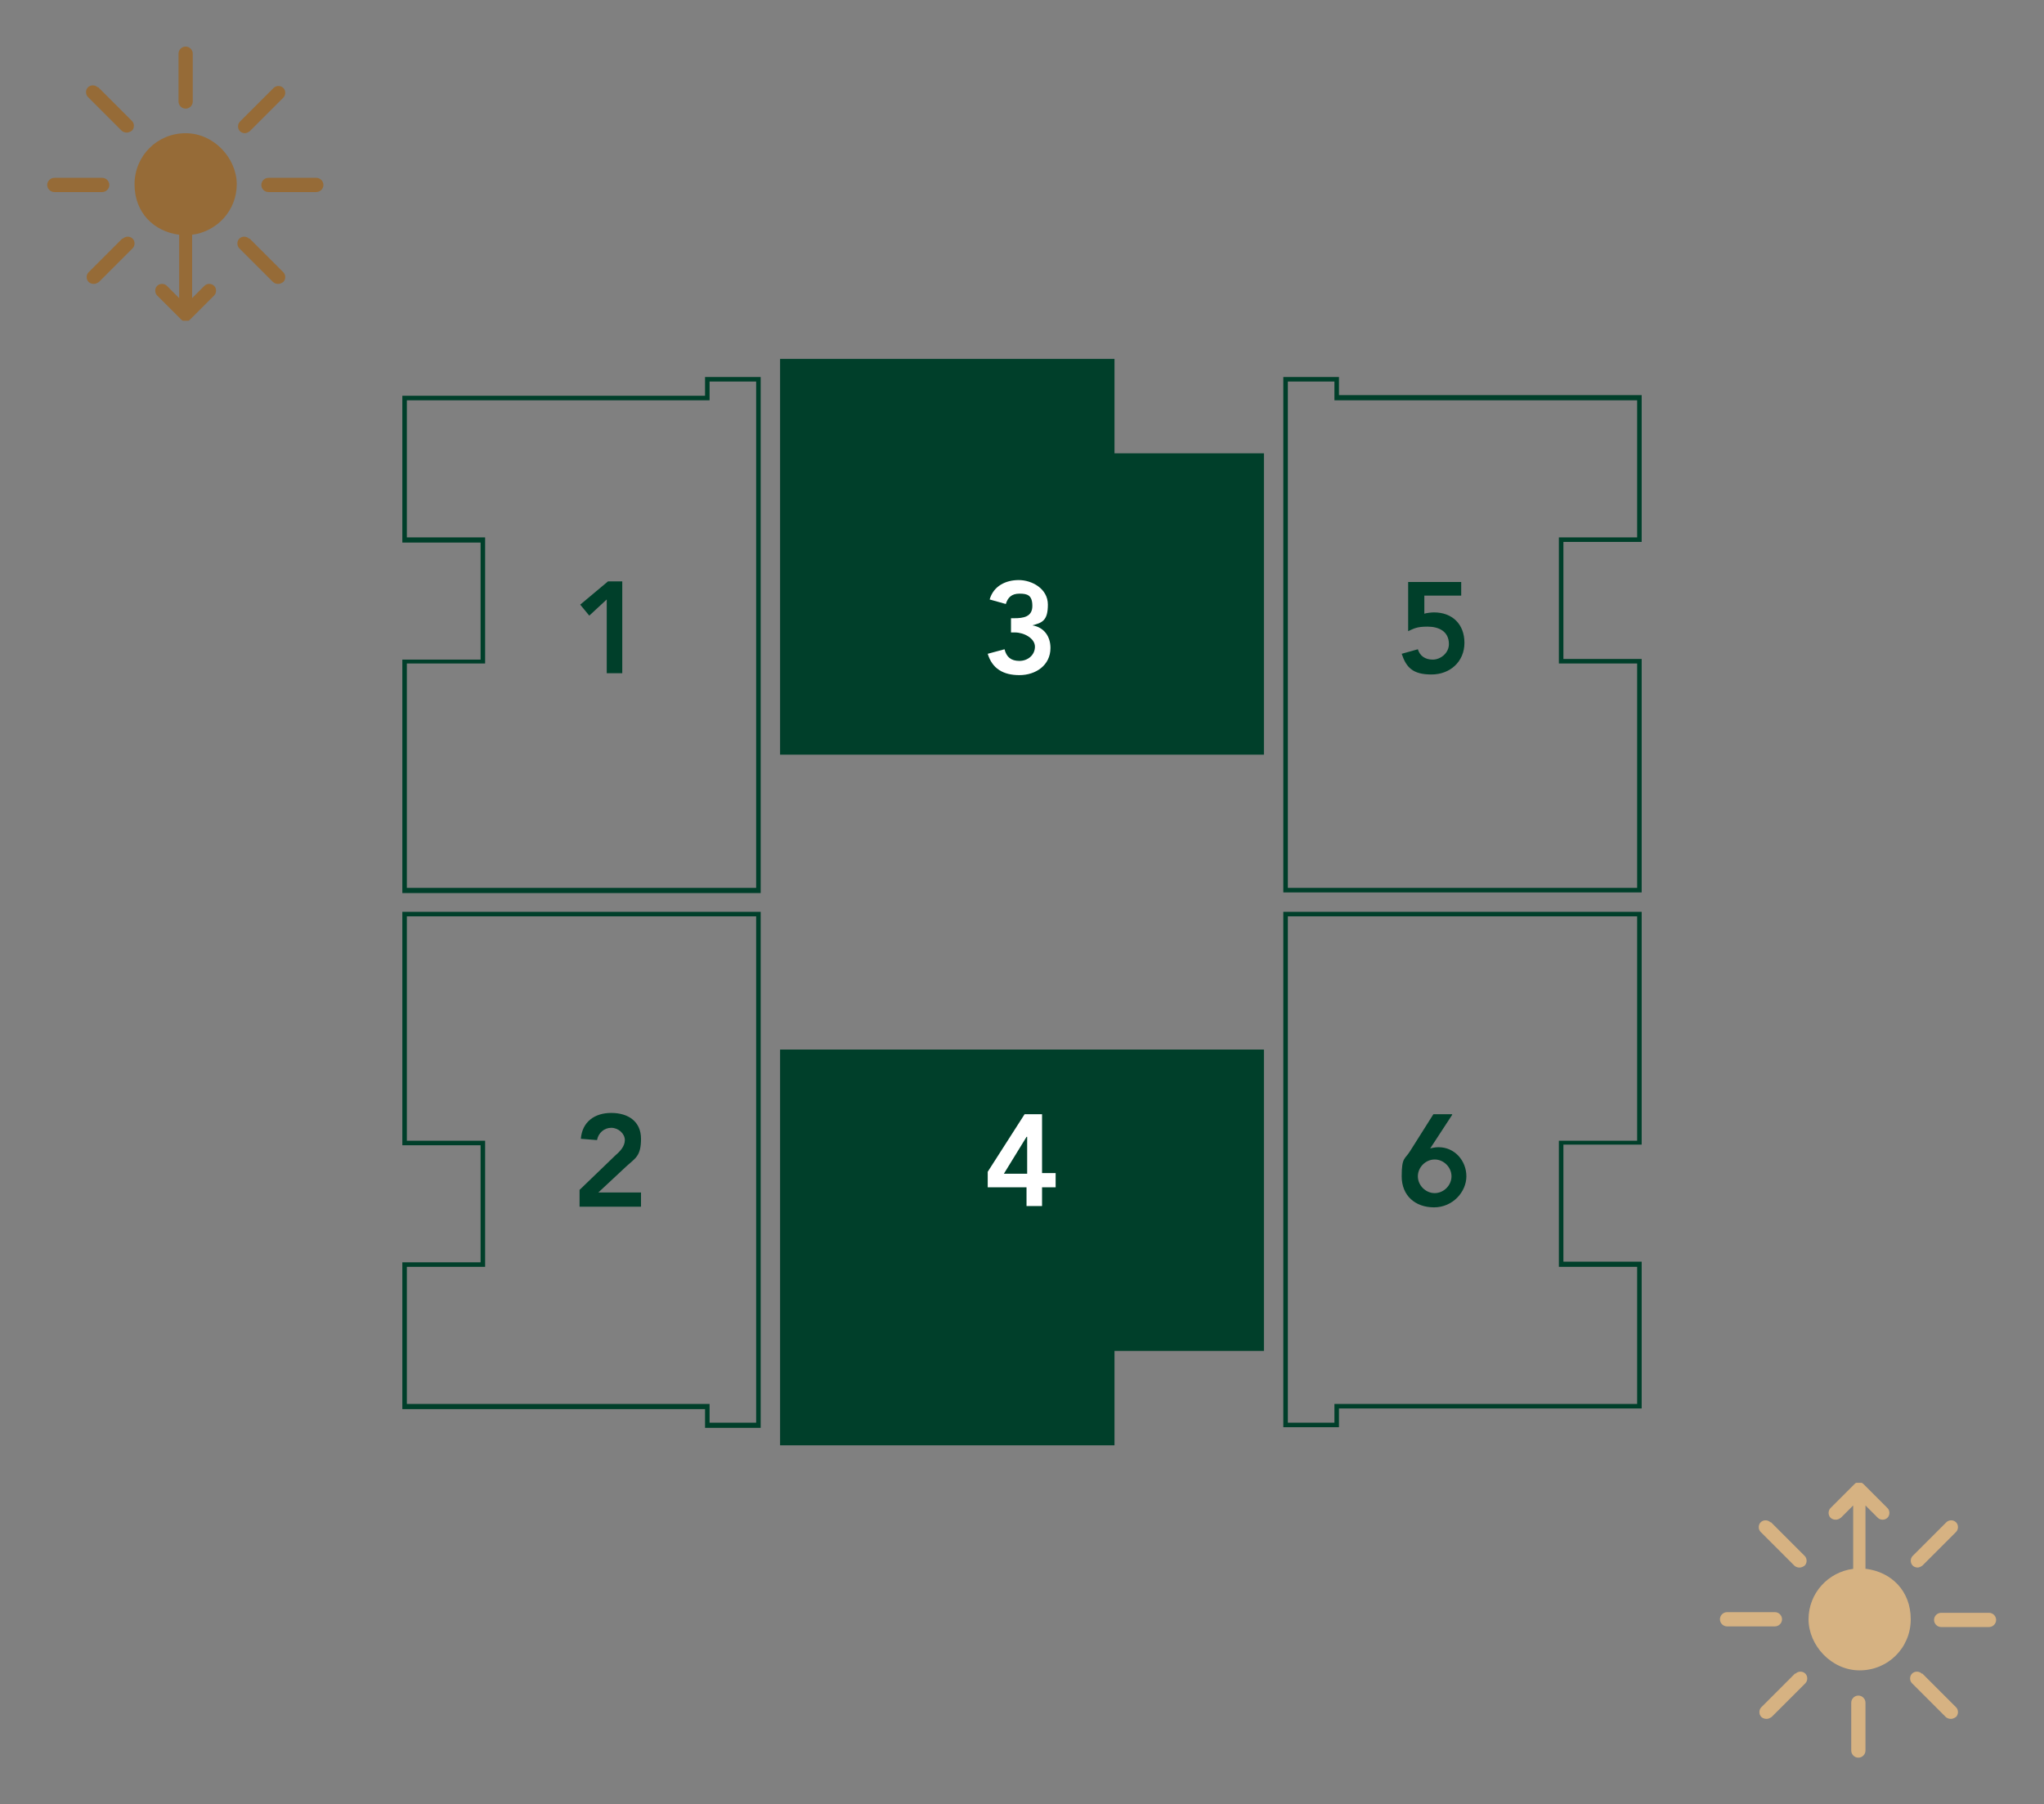 <svg viewBox="0 0 316 279" version="1.1" xmlns="http://www.w3.org/2000/svg" id="Camada_1">
  
  <rect x="0" y="0" width="316" height="279" fill="#808080" stroke="none"/>
  
  <defs>
    <style>
      .st0 {
        fill: #d6b282;
      }

      .st1 {
        fill: #fff;
      }

      .st2 {
        fill: #966b37;
      }

      .st3 {
        fill: #003f2a;
      }
    </style>
  </defs>
  <g>
    <g>
      <path d="M116.9,141.7v78.3h-7.2v-2.9h-46.8v-21.2h12.1v-19.5h-12.1v-34.7h54M117.6,141h-55.4v36.1h12.1v18.1h-12.1v22.7h46.8v2.9h8.6v-79.7h0v-.1Z" class="st3"></path>
      <path d="M206.3,59v2.9h46.8v21.2h-12.1v19.5h12.1v34.7h-54V59h7.2M207,58.3h-8.6v79.7h55.4v-36.1h-12.1v-18.1h12.1v-22.7h-46.8v-2.9h0v.1h0Z" class="st3"></path>
      <path d="M253.1,141.7v34.7h-12.1v19.5h12.1v21.2h-46.8v2.9h-7.2v-78.3h54M253.8,141h-55.4v79.7h8.6v-2.9h46.8v-22.7h-12.1v-18.1h12.1v-36.1h0v.1Z" class="st3"></path>
      <polygon points="120.6 55.5 120.6 116.7 195.4 116.7 195.4 70.1 172.3 70.1 172.3 55.5 120.6 55.5" class="st3"></polygon>
      <polygon points="195.4 162.3 120.6 162.3 120.6 223.5 172.3 223.5 172.3 208.9 195.4 208.9 195.4 162.3" class="st3"></polygon>
      <path d="M116.9,59v78.3h-54v-34.7h12.1v-19.5h-12.1v-21.2h46.8v-2.9h7.2M117.6,58.3h-8.6v2.9h-46.8v22.7h12.1v18.1h-12.1v36.1h55.4V58.3h0Z" class="st3"></path>
    </g>
    <g>
      <path d="M93.8,92.7l-2.7,2.5-1.4-1.7,4.3-3.6h2.2v14.2h-2.4v-11.4Z" class="st3"></path>
      <path d="M156.2,95.6h.6c1.4,0,2.8-.2,2.8-1.9s-.8-1.9-2-1.9-1.8.6-2.1,1.6l-2.5-.7c.6-2.1,2.5-3,4.5-3s4.5,1.3,4.5,3.8-.9,2.8-2.4,3.2h0c1.8.3,2.8,1.7,2.8,3.5,0,2.7-2.3,4.2-4.8,4.2s-4.2-1-4.9-3.3l2.6-.7c.3,1.2,1,1.8,2.3,1.8s2.4-.9,2.4-2.2-1.7-2.2-3.1-2.2h-.6v-2.2s-.1,0-.1,0Z" class="st1"></path>
      <path d="M158.7,183.6h-6v-2.4l5.7-8.9h2.7v9.1h2.1v2.2h-2.1v2.9h-2.4v-2.9h0ZM158.7,175.8h0l-3.5,5.7h3.6v-5.7h-.1Z" class="st1"></path>
      <path d="M89.6,184l5.5-5.3c.7-.6,1.5-1.4,1.5-2.4s-1-1.9-2.1-1.9-2,.8-2.2,1.9l-2.5-.2c.2-2.6,2.1-4,4.7-4s4.6,1.3,4.6,4-.9,3-2.2,4.2l-4.4,4.1h6.6v2.2h-9.5v-2.5h0v-.1Z" class="st3"></path>
      <path d="M225.9,92.1h-5.7v2.8c.3-.1,1-.2,1.5-.2,2.8,0,4.7,1.8,4.7,4.7s-2.2,4.9-5.1,4.9-3.9-1.1-4.6-3.2l2.5-.7c.3,1,1.1,1.6,2.3,1.6s2.5-1,2.5-2.4c0-2-1.6-2.7-3.3-2.7s-2.1.3-3,.7v-7.6h8.2v2.2h0v-.1h0Z" class="st3"></path>
      <path d="M224.5,172.4l-3.4,5.2h0c.3-.1.8-.2,1.3-.2,2.5,0,4.3,2.1,4.3,4.5s-2.1,4.8-5,4.8-5-1.8-5-4.8.5-2.6,1.3-3.9l3.6-5.7h2.9v.1h0ZM221.8,184.5c1.4,0,2.6-1.2,2.6-2.6s-1.2-2.6-2.6-2.6-2.6,1.2-2.6,2.6,1.2,2.6,2.6,2.6Z" class="st3"></path>
    </g>
  </g>
  <g>
    <g>
      <path d="M28.7,20.6c-4.4,0-7.9,3.5-7.9,7.9s3,7.3,6.9,7.8v9.8l-1.9-1.9c-.4-.4-1.1-.4-1.5,0s-.4,1.1,0,1.5l3.7,3.7s.2.2.3.2h.8c.1,0,.2-.1.3-.2l3.7-3.7c.4-.4.4-1.1,0-1.5s-1.1-.4-1.5,0l-1.9,1.9v-9.8c3.9-.5,6.9-3.8,6.9-7.8s-3.5-7.9-7.9-7.9Z" class="st2"></path>
      <path d="M37.8,20.6c.3,0,.5-.1.8-.3l5.2-5.2c.4-.4.4-1.1,0-1.5s-1.1-.4-1.5,0l-5.2,5.2c-.4.4-.4,1.1,0,1.5.2.2.5.3.8.3h-.1Z" class="st2"></path>
      <path d="M18.9,36.9l-5.2,5.2c-.4.4-.4,1.1,0,1.5.2.2.5.3.8.3s.5-.1.8-.3l5.2-5.2c.4-.4.4-1.1,0-1.5s-1.1-.4-1.5,0h-.1Z" class="st2"></path>
      <path d="M15.1,13.5c-.4-.4-1.1-.4-1.5,0s-.4,1.1,0,1.5l5.2,5.2c.2.2.5.3.8.3s.5-.1.8-.3c.4-.4.4-1.1,0-1.5l-5.2-5.2s-.1,0-.1,0Z" class="st2"></path>
      <path d="M38.5,36.9c-.4-.4-1.1-.4-1.5,0s-.4,1.1,0,1.5l5.2,5.2c.2.2.5.3.8.3s.5-.1.8-.3c.4-.4.4-1.1,0-1.5l-5.2-5.2h-.1Z" class="st2"></path>
      <path d="M48.9,27.5h-7.4c-.6,0-1.1.5-1.1,1.1s.5,1.1,1.1,1.1h7.4c.6,0,1.1-.5,1.1-1.1s-.5-1.1-1.1-1.1Z" class="st2"></path>
      <path d="M16.9,28.6c0-.6-.5-1.1-1.1-1.1h-7.4c-.6,0-1.1.5-1.1,1.1s.5,1.1,1.1,1.1h7.4c.6,0,1.1-.5,1.1-1.1Z" class="st2"></path>
      <path d="M28.7,16.8c.6,0,1.1-.5,1.1-1.1v-7.4c0-.6-.5-1.1-1.1-1.1s-1.1.5-1.1,1.1v7.4c0,.6.5,1.1,1.1,1.1Z" class="st2"></path>
    </g>
    <g>
      <path d="M288.4,242.6v-9.8l1.9,1.9c.4.4,1.1.4,1.5,0s.4-1.1,0-1.5l-3.7-3.7h0s-.2-.2-.3-.2h-.8c-.1,0-.2.1-.3.2h0l-3.7,3.7c-.4.4-.4,1.1,0,1.5.2.2.5.3.8.3s.5-.1.8-.3l1.9-1.9v9.8c-3.9.5-6.9,3.8-6.9,7.8s3.5,7.9,7.9,7.9,7.9-3.5,7.9-7.9-3-7.3-6.9-7.8h-.1,0Z" class="st0"></path>
      <path d="M277.5,258.8l-5.2,5.2c-.4.4-.4,1.1,0,1.5.2.2.5.3.8.3s.5-.1.8-.3l5.2-5.2c.4-.4.4-1.1,0-1.5s-1.1-.4-1.5,0h-.1,0Z" class="st0"></path>
      <path d="M296.4,242.4c.3,0,.5-.1.8-.3l5.2-5.2c.4-.4.4-1.1,0-1.5s-1.1-.4-1.5,0l-5.2,5.2c-.4.4-.4,1.1,0,1.5.2.2.5.3.8.3h-.1,0Z" class="st0"></path>
      <path d="M297.1,258.8c-.4-.4-1.1-.4-1.5,0s-.4,1.1,0,1.5l5.2,5.2c.2.2.5.3.8.3s.5-.1.8-.3c.4-.4.4-1.1,0-1.5l-5.2-5.2h-.1,0Z" class="st0"></path>
      <path d="M273.7,235.4c-.4-.4-1.1-.4-1.5,0s-.4,1.1,0,1.5l5.2,5.2c.2.2.5.3.8.3s.5-.1.8-.3c.4-.4.4-1.1,0-1.5l-5.2-5.2h-.1,0Z" class="st0"></path>
      <path d="M275.5,250.4c0-.6-.5-1.1-1.1-1.1h-7.4c-.6,0-1.1.5-1.1,1.1s.5,1.1,1.1,1.1h7.4c.6,0,1.1-.5,1.1-1.1Z" class="st0"></path>
      <path d="M307.5,249.4h-7.4c-.6,0-1.1.5-1.1,1.1s.5,1.1,1.1,1.1h7.4c.6,0,1.1-.5,1.1-1.1s-.5-1.1-1.1-1.1Z" class="st0"></path>
      <path d="M287.3,262.2c-.6,0-1.1.5-1.1,1.1v7.4c0,.6.5,1.1,1.1,1.1s1.1-.5,1.1-1.1v-7.4c0-.6-.5-1.1-1.1-1.1Z" class="st0"></path>
    </g>
  </g>
</svg>
